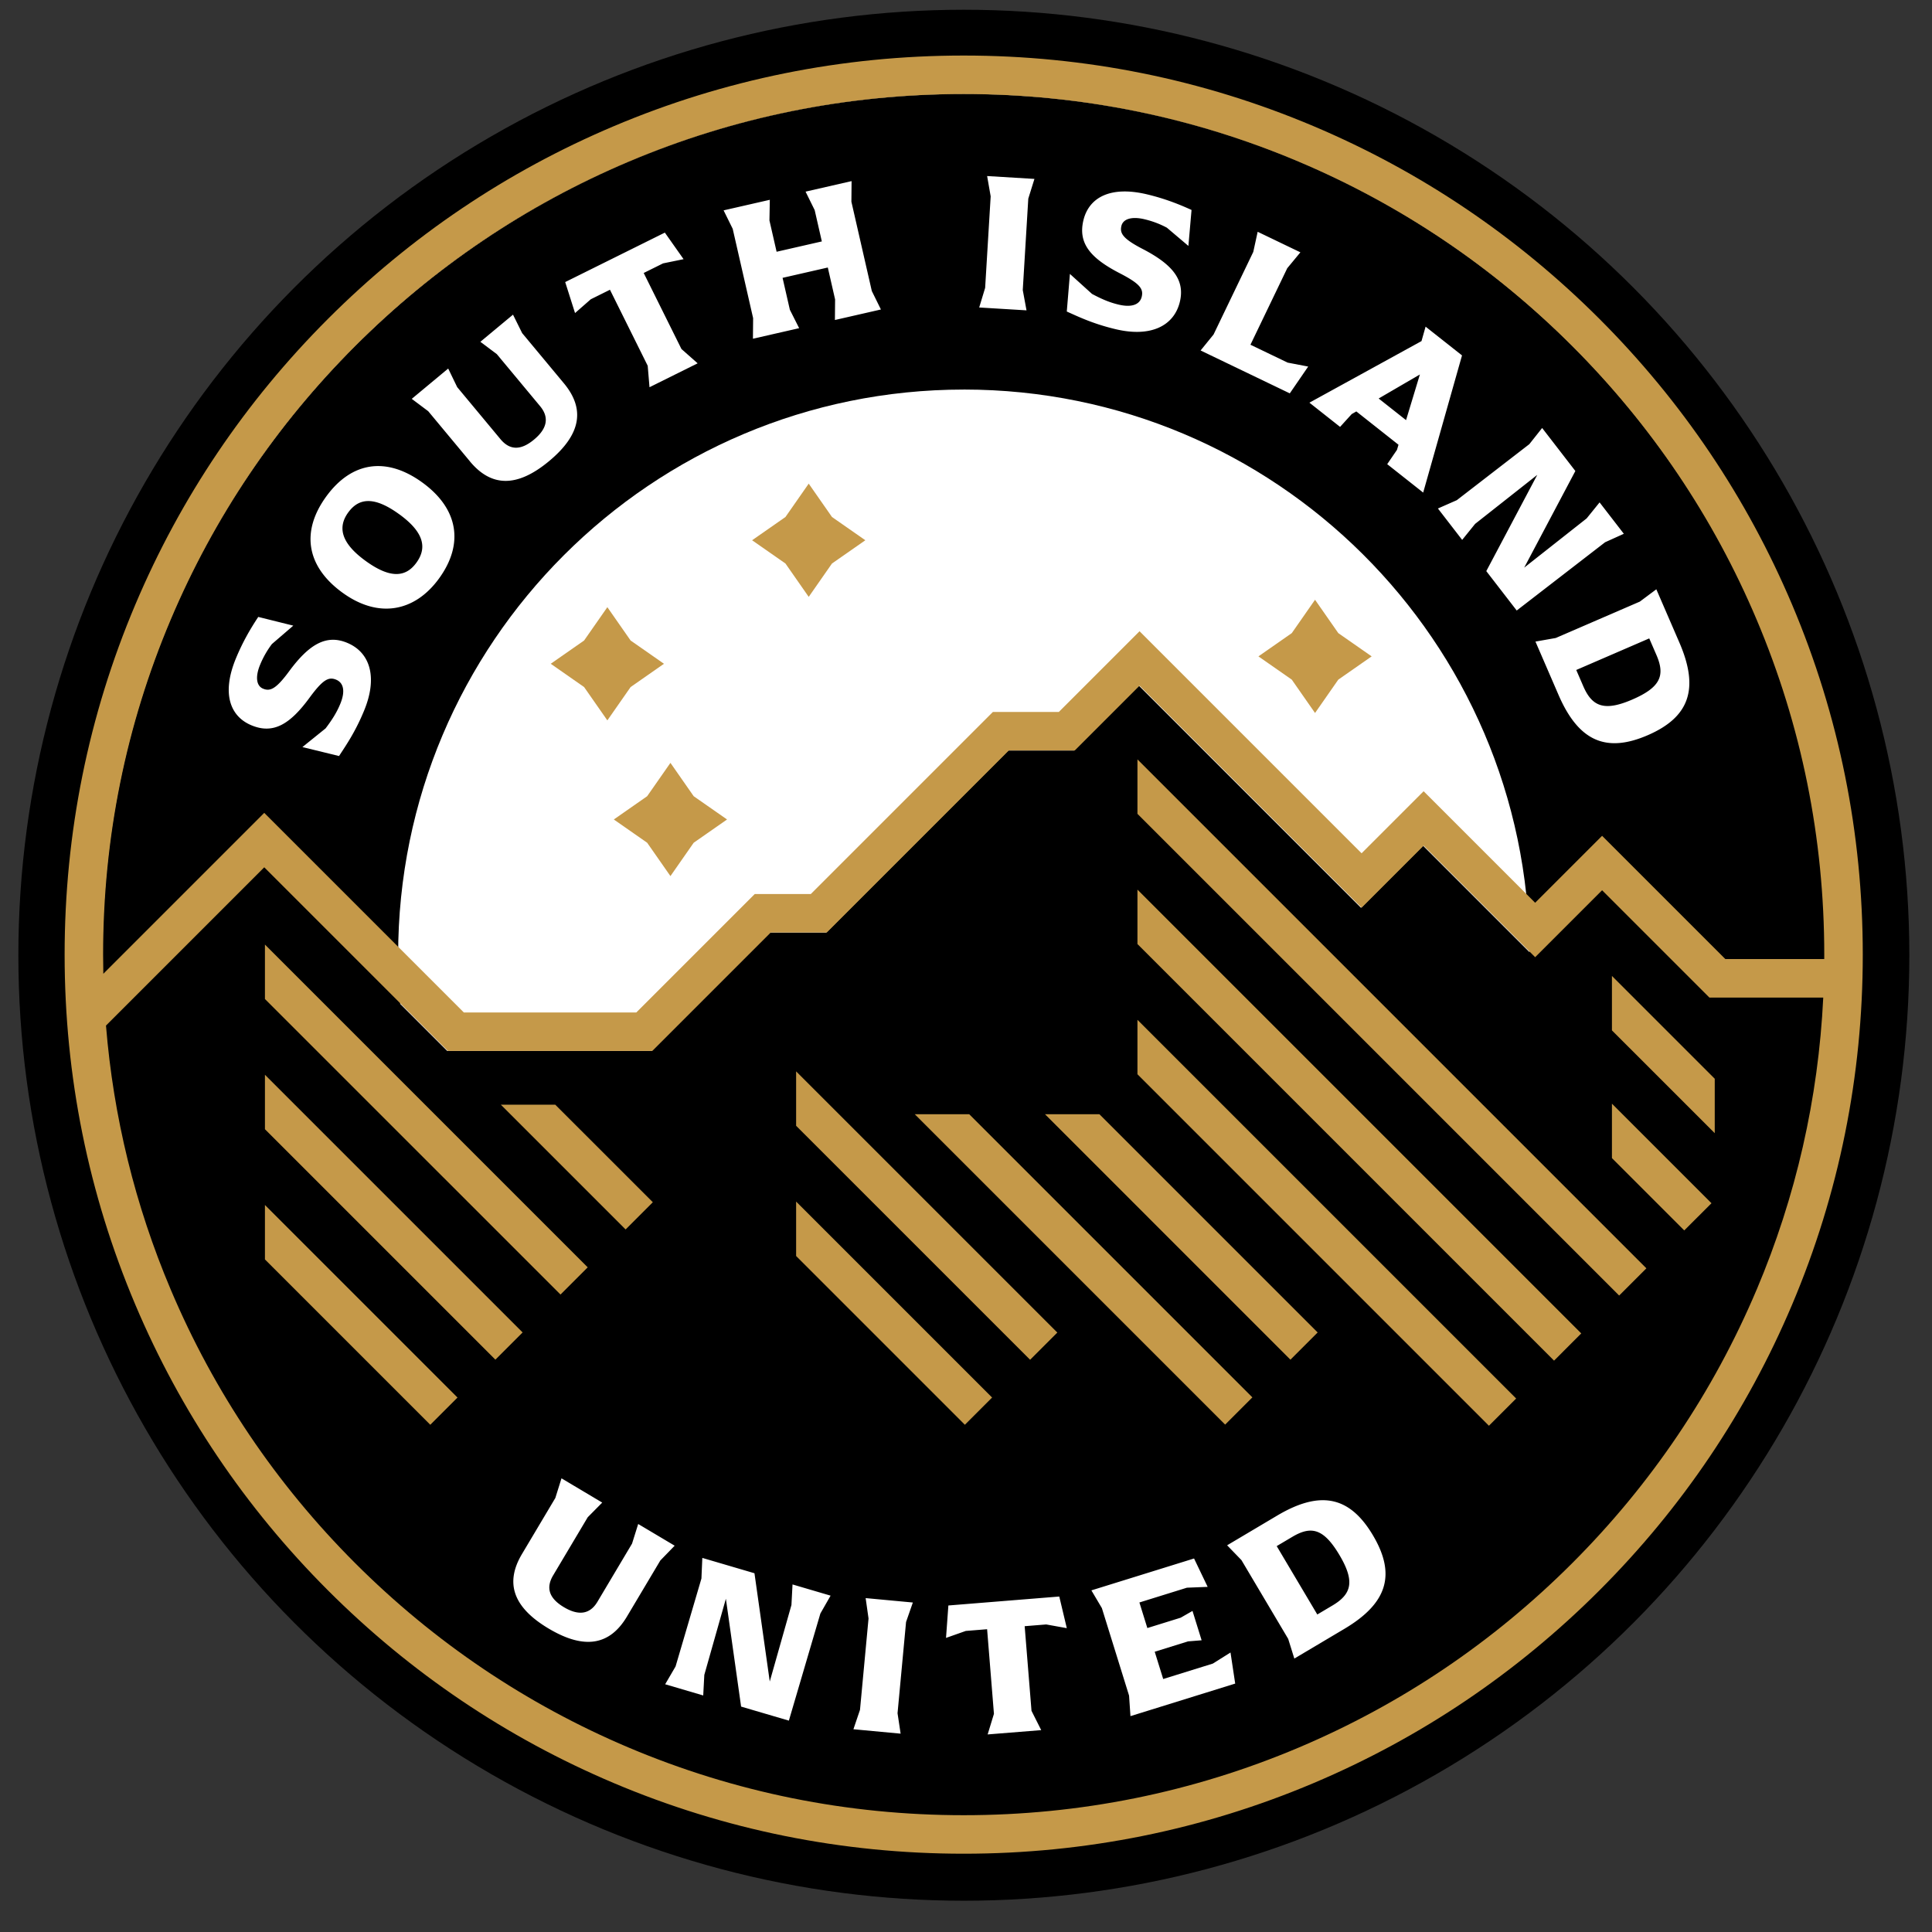 <svg xmlns="http://www.w3.org/2000/svg" width="449" height="449" viewBox="75 79.688 1052.344 1052.344"><rect x="75" y="79.688" width="1052.344" height="1052.344" fill="#333333" stroke="none"/><circle xmlns="http://www.w3.org/2000/svg" cx="600" cy="600" r="515"></circle><circle xmlns="http://www.w3.org/2000/svg" cx="600" cy="600" r="469.14" fill="#fff"></circle><path xmlns="http://www.w3.org/2000/svg" d="M600 130.86c-259.1 0-469.14 210.04-469.14 469.14S340.9 1069.14 600 1069.14 1069.14 859.1 1069.14 600 859.1 130.86 600 130.86Zm0 161.01c169.62 0 307.21 137.06 308.11 306.47l-57.99-57.99-33.8 33.8-120.94-120.94-35.28 35.28h-35.92l-99.16 99.16h-30.54l-64.52 64.52H318.65l-25.64-25.64c-.75-8.74-1.15-17.59-1.15-26.52 0-170.18 137.96-308.13 308.13-308.13Z"></path><g xmlns="http://www.w3.org/2000/svg" fill="#c59949" data-name="Mountains"><path d="M1051.15 409.04c-24.67-58.32-59.98-110.69-104.95-155.66-44.97-44.97-97.34-80.28-155.66-104.95-60.38-25.54-124.52-38.49-190.62-38.49-66.11 0-130.24 12.95-190.62 38.49-58.32 24.67-110.69 59.98-155.66 104.95-44.97 44.97-80.28 97.34-104.95 155.66-25.54 60.38-38.49 124.52-38.49 190.63s12.95 130.24 38.49 190.62c24.67 58.32 59.98 110.69 104.95 155.66 44.97 44.97 97.34 80.28 155.66 104.95 60.38 25.54 124.52 38.49 190.62 38.49 66.11 0 130.24-12.95 190.62-38.49 58.32-24.67 110.69-59.98 155.66-104.95s80.28-97.34 104.95-155.66c25.54-60.38 38.49-124.52 38.49-190.62 0-66.11-12.95-130.24-38.49-190.63Zm-19.31 373.08c-23.61 55.82-57.41 105.95-100.46 149s-93.18 76.85-149 100.46c-57.78 24.44-119.17 36.83-182.46 36.83s-124.67-12.39-182.46-36.83c-55.82-23.61-105.95-57.41-149-100.46s-76.85-93.18-100.46-149c-19.43-45.94-31.24-94.17-35.27-143.81l86.21-86.21 100.03 100.03h111.31l64.52-64.52h30.54l99.16-99.16h35.92l35.28-35.28 120.94 120.94 33.8-33.8 60.75 60.75 36.46-36.46 58.46 58.46h62c-2.68 55.02-14.85 108.43-36.26 159.07Zm-17.05-180.03-67.14-67.14-36.46 36.46-60.75-60.75-33.8 33.8L695.7 423.52l-43.97 43.97h-35.92l-99.16 99.16h-30.54l-64.52 64.52h-93.94L218.93 522.45l-87.65 87.65c-.08-3.47-.12-6.95-.12-10.44 0-63.29 12.39-124.67 36.83-182.46 23.61-55.82 57.41-105.95 100.46-149s93.18-76.85 149-100.46c57.78-24.44 119.17-36.83 182.46-36.83 63.29 0 124.67 12.39 182.46 36.83 55.82 23.61 105.95 57.41 149 100.46s76.85 93.18 100.46 149c24.44 57.78 36.83 119.17 36.83 182.46 0 .81-.01 1.61-.01 2.42h-53.87Z"></path><path d="m219.31 694.76 125.52 125.52 14.83-14.82-140.35-140.35v29.65zm0 70.93 90.06 90.06 14.83-14.83-104.89-104.89v29.66zm0-141.85L380.3 784.82l14.82-14.83-175.81-175.81v29.66zm128.5 57.57 67.95 67.95 14.83-14.83-53.13-53.12h-29.65zm225.47 5.2 169.05 169.05 14.83-14.83-154.22-154.22h-29.66zm-64.64 77.21 91.92 91.93 14.83-14.83-106.75-106.75v29.65zm0-70.92 127.45 127.44 14.83-14.82-142.28-142.27v29.65zm444.37-51.97 56 55.99v-29.65l-56-56v29.66zm-258.45 23.89 191.45 191.46 14.83-14.83-206.28-206.28v29.65zm0-141.84 262.38 262.38 14.83-14.83-277.21-277.21v29.66zm0 70.92 226.92 226.92 14.82-14.83-241.74-241.74v29.65zm-50.35 92.71L777.89 820.3l14.83-14.83-118.86-118.86h-29.65zm308.8 23.89 39.39 39.39 14.83-14.82-54.22-54.22v29.65z"></path></g><path xmlns="http://www.w3.org/2000/svg" fill="#fff" d="m259.68 491.49-19.96-4.88 12.64-10.19c3.9-5.17 6.15-8.91 7.97-13.3 2.85-6.88 1.85-11.51-2.24-13.21-4.09-1.7-7.22-.07-14.47 9.79-10.78 14.71-19.85 19.95-31.62 15.07-11.77-4.88-16.39-17.44-8.45-36.59 3.64-8.78 7.74-15.85 12.12-22.46l19.08 4.75-11.64 10.02a50.699 50.699 0 0 0-6.42 11.25c-2.65 6.39-2.19 11.49 1.6 13.06 3.79 1.57 7 .33 14.24-9.53 11.22-15.22 20.57-20 31.55-15.45 12.57 5.21 16.83 18.91 9.08 37.32-4.8 11.57-9.9 18.81-13.48 24.34Zm1.82-89.01c-19.66-14.3-22.66-33.31-8.8-52.36 13.79-18.96 32.74-21.87 52.4-7.57 19.66 14.3 22.68 33.46 9.02 52.25-13.22 18.17-32.96 21.98-52.61 7.68Zm31.02-42.64c-13.72-9.98-22.06-8.97-27.85-1.02-5.66 7.78-4.3 16.38 9.42 26.35 13.72 9.98 22.04 8.82 27.7 1.04 5.78-7.95 4.45-16.4-9.27-26.38ZM330.98 331l-22.73-27.33-8.97-6.73 19.85-16.51 4.9 10.12 23.56 28.33c5.04 6.06 11 6.31 18.31.23 7.23-6.01 8.33-12.12 3.28-18.19l-23.56-28.33-8.97-6.73 17.78-14.78 4.98 10.05 22.73 27.33c11.54 13.87 9.57 27.73-8.04 42.38-17.61 14.64-31.6 14.05-43.13.18Zm94.64-102.62 20.56 41.41 8.82 7.8-26.22 13.02-.98-11.69-20.56-41.41-10.45 5.19-8.57 7.51-5.36-16.88 54.28-26.94 10.2 14.47-11.17 2.29-10.55 5.23Zm59.6 24.6-11.12-48.65-4.96-10.06 25.17-5.75-.2 11.24 3.9 17.06 24.64-5.63-3.9-17.06-4.96-10.06 25.06-5.73-.1 11.21 11.12 48.65 4.96 10.06-25.06 5.73.1-11.21-3.97-17.38-24.64 5.63 3.97 17.38 5.06 10.03-25.17 5.75.1-11.21Zm126.38-16.54 3.01-49.81-1.93-11.05 25.77 1.56-3.35 10.73-3.01 49.81 2.04 11.05-25.77-1.56 3.25-10.73Zm44.47 12.93 1.7-20.48 12.05 10.9c5.71 3.04 9.76 4.68 14.38 5.79 7.25 1.74 11.66.03 12.69-4.28 1.04-4.31-1.06-7.14-11.93-12.76-16.21-8.34-22.81-16.48-19.83-28.88 2.98-12.39 14.66-18.92 34.82-14.07 9.24 2.22 16.87 5.17 24.07 8.46l-1.71 19.59-11.72-9.93c-3.84-2.04-7.71-3.52-12.12-4.58-6.72-1.62-11.69-.37-12.65 3.62-.96 3.99.77 6.96 11.64 12.58 16.79 8.7 22.97 17.19 20.2 28.74-3.18 13.23-16.04 19.58-35.45 14.81-12.18-2.93-20.13-6.84-26.15-9.51Zm131.49 29.98-10.02 14.6-48.58-23.36 7.06-8.71 21.63-44.98 2.39-10.96 23.27 11.19-7.16 8.66-20.04 41.67 20.25 9.74 11.19 2.15Zm62.62 68.63-19.58-15.47 5.32-7.78.83-2.79-22.97-18.15-2.52 1.45-6.33 6.97-16.7-13.19 61.05-33.54 2.23-7.87 19.84 15.67-21.15 74.7Zm-9.32-39.44 7.54-24.88-22.46 13.09 14.92 11.78Zm118.64 61.89-10.22 4.62-48.14 37.18-16.57-21.46 27.76-52.42-33.85 26.69-7.05 8.72-13.21-17.1 10.29-4.53 39.5-30.51 6.98-8.81 18.09 23.43-27.87 52.64 34.02-26.82 7.05-8.72 13.21 17.1Zm-37.11 56.77 45.81-19.82 8.99-6.71 12.57 29.05c10.94 25.28 5.34 40.65-17.26 50.43-22.61 9.78-37.64 3.33-48.58-21.95l-12.57-29.05 11.04-1.95Zm15 26.24c4.8 11.11 11.42 13.89 26.69 7.29 15.37-6.65 18-13.08 13.2-24.19l-3.95-9.12-39.76 17.2 3.82 8.82ZM359.31 926.16l18.18-30.54 3.35-10.7 22.19 13.21-7.9 7.99-18.84 31.66c-4.03 6.78-2.27 12.48 5.9 17.34 8.08 4.81 14.21 3.8 18.24-2.97l18.84-31.66 3.35-10.7 19.87 11.82-7.81 8.05-18.18 30.54c-9.23 15.5-22.95 18.28-42.63 6.56-19.68-11.71-23.79-25.09-14.56-40.6Zm168.11 22.65-5.57 9.74-17.16 58.35-26.02-7.65-8.29-58.74-11.75 41.48-.59 11.2-20.73-6.1 5.67-9.71 14.08-47.88.49-11.23 28.4 8.35 8.33 58.98 11.81-41.68.59-11.2 20.73 6.1Zm16.02 62.15 4.64-49.7-1.57-11.1 25.71 2.4-3.7 10.61-4.64 49.7 1.68 11.12-25.71-2.4 3.6-10.62Zm89.69-45.5 3.72 46.09 5.29 10.52-29.18 2.35 3.43-11.22-3.72-46.09-11.63.94-10.75 3.79 1.28-17.66 60.41-4.88 4.1 17.23-11.22-2.02-11.74.95Zm112.11 14.29 2.56 16.97-57.05 17.73-.76-11.19-14.81-47.66-5.71-9.65 55.92-17.37 7.41 15.46-11.29.45-25.89 8.05 4.33 13.93 18.16-5.64 6.43-3.69 4.97 15.99-7.39.6-18.16 5.64 4.62 14.86 27.03-8.4 9.66-6.06Zm31.43-7.37-25.47-42.92-7.8-8.06 27.22-16.16c23.69-14.06 39.64-10.46 52.21 10.72s8.09 36.91-15.6 50.97l-27.22 16.16-3.34-10.71Zm24.12-18.2c10.4-6.18 12.33-13.09 3.84-27.4-8.55-14.4-15.26-16.19-25.67-10.01l-8.55 5.07 22.11 37.25 8.27-4.91Z"></path><path xmlns="http://www.w3.org/2000/svg" fill="#c59949" d="m528.17 386.63 18.17-12.67-18.17-12.67-12.67-18.17-12.67 18.17-18.17 12.67 18.17 12.67 12.67 18.17 12.67-18.17zm-109.68 67.29 18.17-12.68-18.17-12.67-12.67-18.16-12.67 18.16-18.17 12.67 18.17 12.68 12.67 18.16 12.67-18.16zm34.36 84.8 18.17-12.67-18.17-12.67-12.67-18.17-12.68 18.17-18.16 12.67 18.16 12.67 12.68 18.17 12.67-18.17zm351.11-88.84 18.17-12.67-18.17-12.67-12.67-18.17-12.67 18.17-18.17 12.67 18.17 12.67 12.67 18.17 12.67-18.17z"></path></svg>